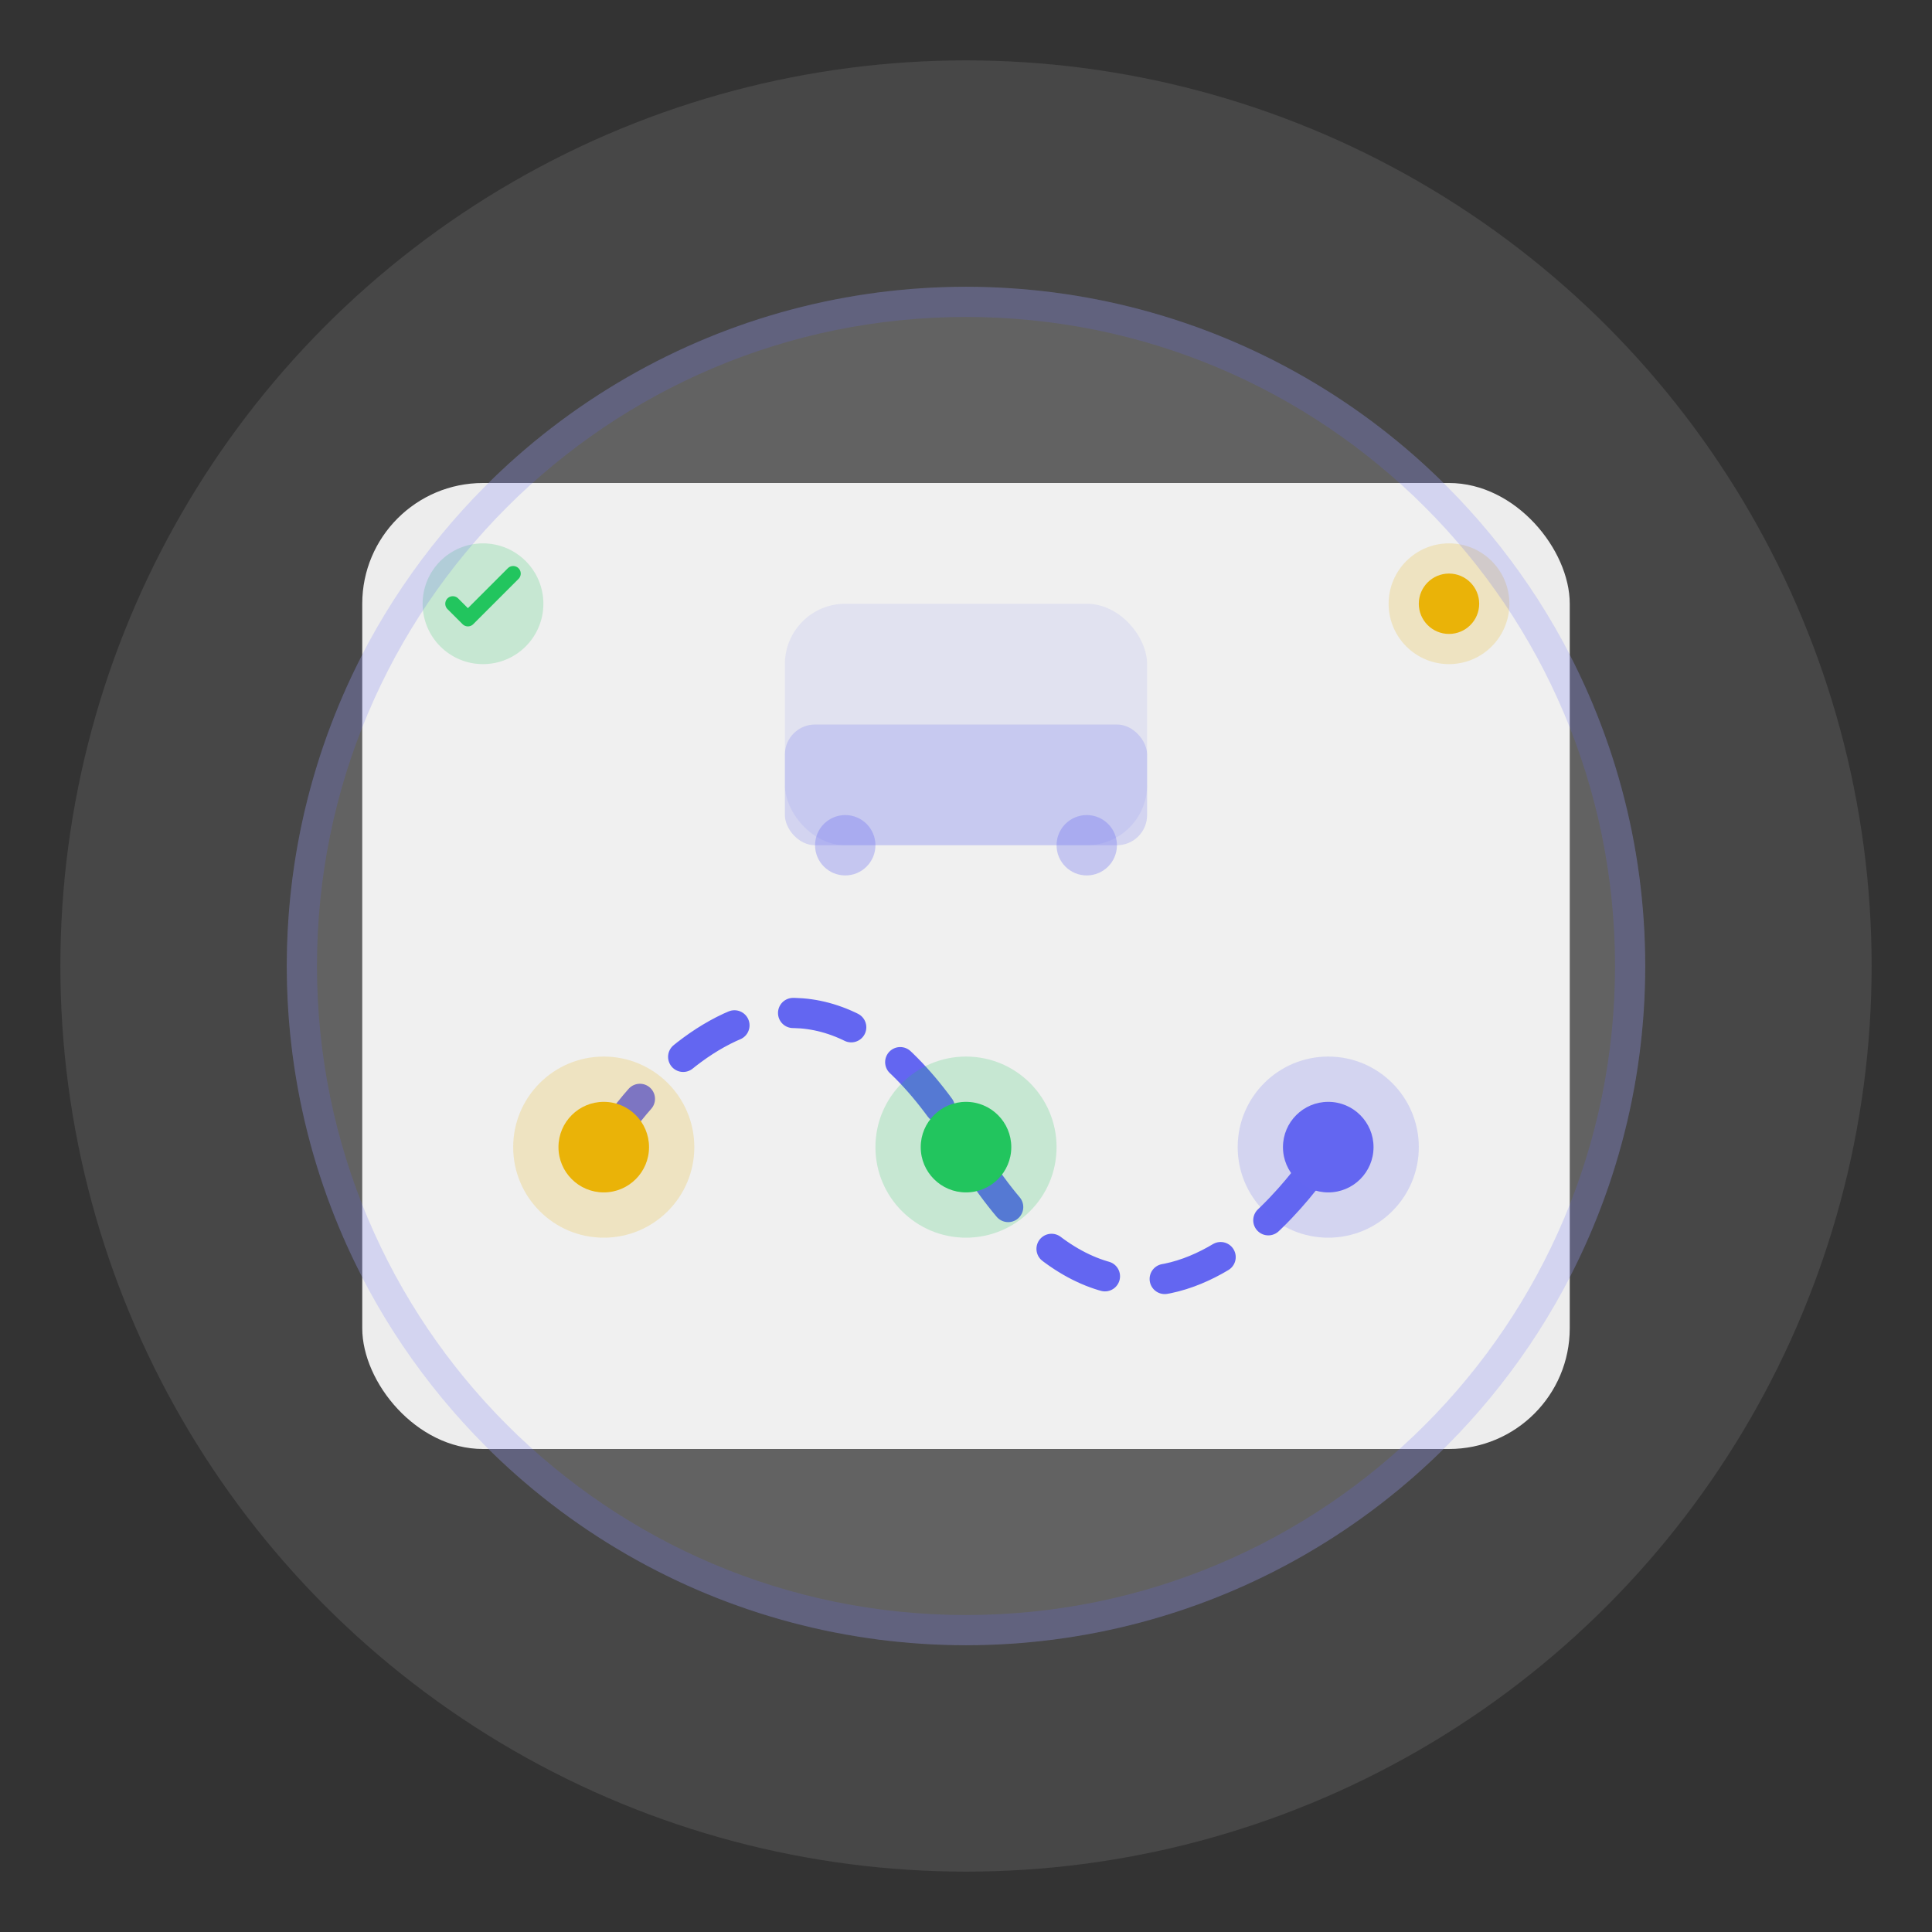 <?xml version="1.0" encoding="UTF-8"?>
<svg width="128" height="128" viewBox="0 0 128 128" fill="none" xmlns="http://www.w3.org/2000/svg">
  <rect x="0" y="0" width="128" height="128" fill="#333333" stroke="none"/>
  <!-- Arka Plan Daireler -->
  <circle cx="64" cy="64" r="60" fill="white" fill-opacity="0.1"/>
  <circle cx="64" cy="64" r="45" fill="white" fill-opacity="0.15"/>
  
  <!-- Harita Arka Planı -->
  <rect x="24" y="32" width="80" height="64" rx="8" fill="white" fill-opacity="0.9"/>
  
  <!-- Rota Çizgisi -->
  <path d="M40 76C40 76 52 56 64 76C76 96 88 76 88 76" 
    stroke="#6366F1" stroke-width="2" stroke-linecap="round" stroke-dasharray="4 4"/>
  
  <!-- Başlangıç Noktası -->
  <circle cx="40" cy="76" r="6" fill="#EAB308" fill-opacity="0.2"/>
  <circle cx="40" cy="76" r="3" fill="#EAB308"/>
  
  <!-- Orta Nokta -->
  <circle cx="64" cy="76" r="6" fill="#22C55E" fill-opacity="0.2"/>
  <circle cx="64" cy="76" r="3" fill="#22C55E"/>
  
  <!-- Bitiş Noktası -->
  <circle cx="88" cy="76" r="6" fill="#6366F1" fill-opacity="0.2"/>
  <circle cx="88" cy="76" r="3" fill="#6366F1"/>
  
  <!-- Kamyon -->
  <rect x="52" y="40" width="24" height="16" rx="4" fill="#6366F1" fill-opacity="0.1"/>
  <rect x="52" y="48" width="24" height="8" rx="2" fill="#6366F1" fill-opacity="0.2"/>
  <circle cx="56" cy="56" r="2" fill="#6366F1" fill-opacity="0.3"/>
  <circle cx="72" cy="56" r="2" fill="#6366F1" fill-opacity="0.3"/>
  
  <!-- Durum İkonları -->
  <circle cx="32" cy="40" r="4" fill="#22C55E" fill-opacity="0.2"/>
  <path d="M30 40L31 41L34 38" stroke="#22C55E" stroke-width="1" stroke-linecap="round" stroke-linejoin="round"/>
  
  <circle cx="96" cy="40" r="4" fill="#EAB308" fill-opacity="0.2"/>
  <circle cx="96" cy="40" r="2" fill="#EAB308"/>
  
  <!-- Dekoratif Elementler -->
  <path d="M108 64C108 88.3 88.3 108 64 108C39.7 108 20 88.3 20 64C20 39.7 39.7 20 64 20C88.3 20 108 39.7 108 64Z" stroke="#6366F1" stroke-opacity="0.2" stroke-width="2"/>
  
  <!-- Animasyon için Gradient -->
  <defs>
    <linearGradient id="paint0_linear" x1="64" y1="20" x2="64" y2="108" gradientUnits="userSpaceOnUse">
      <stop stop-color="#6366F1" stop-opacity="0.2"/>
      <stop offset="1" stop-color="#6366F1" stop-opacity="0"/>
    </linearGradient>
  </defs>
</svg> 